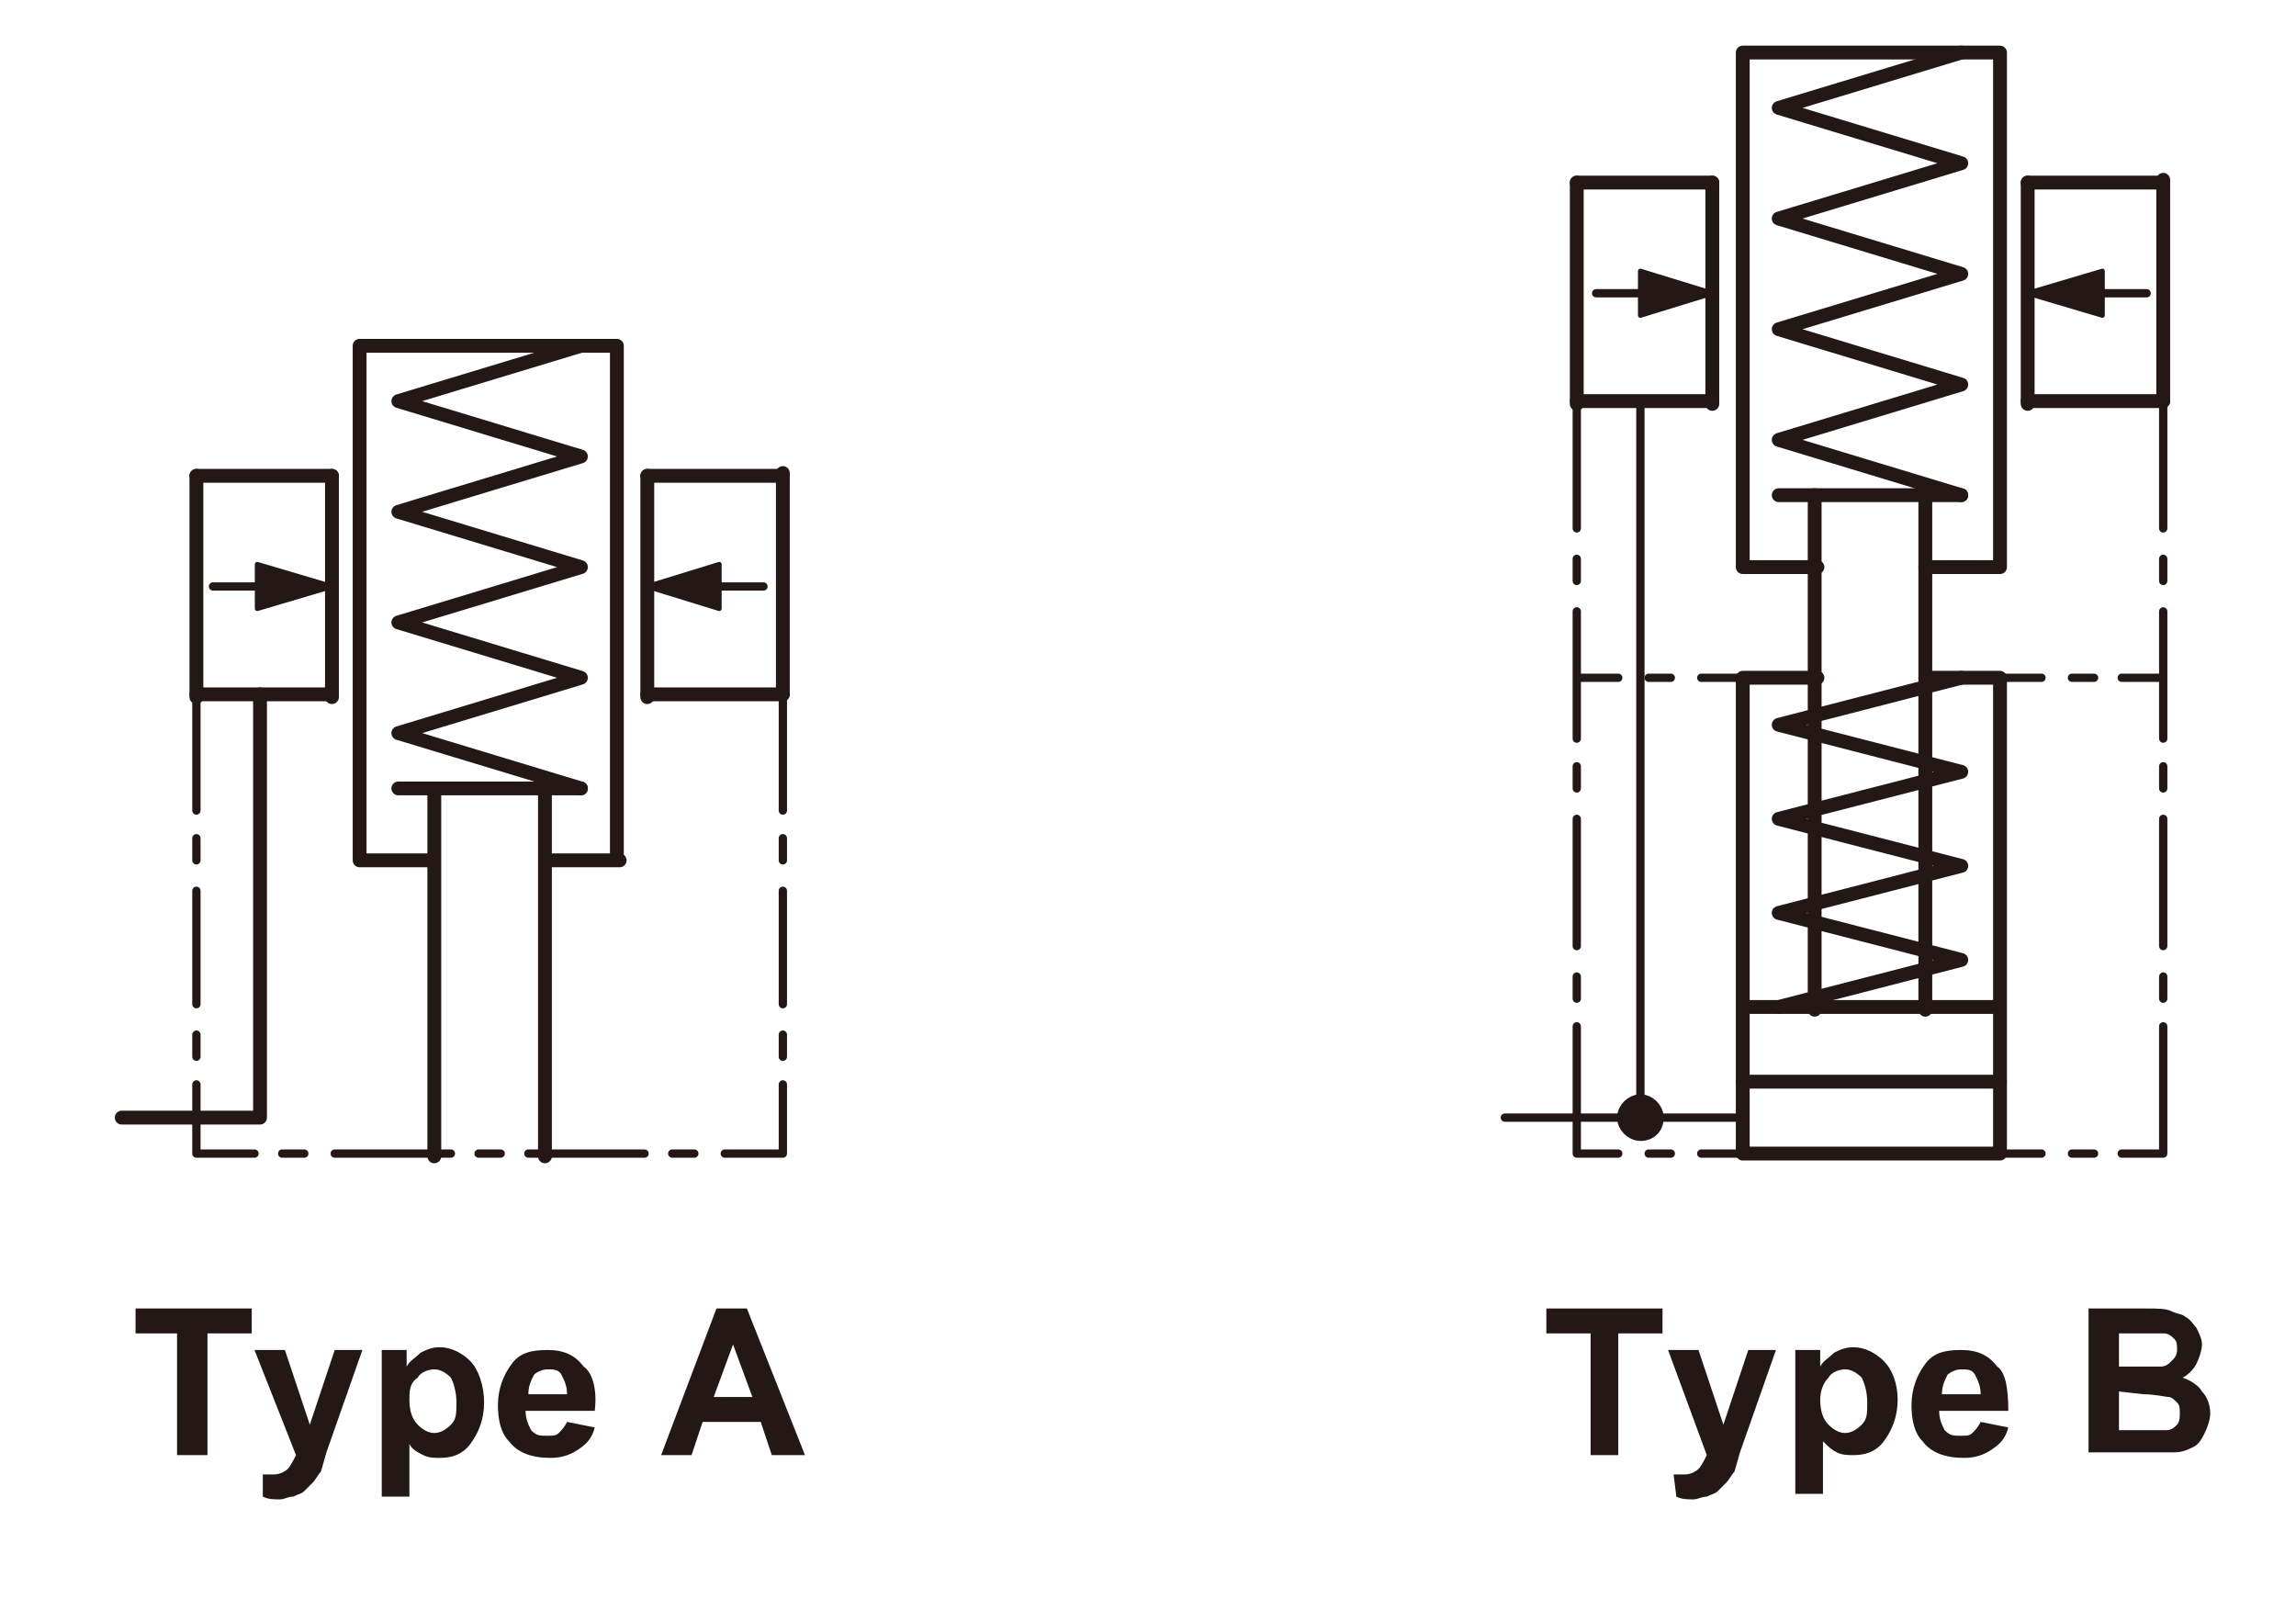 <?xml version="1.0" encoding="utf-8"?>
<!-- Generator: Adobe Illustrator 22.0.1, SVG Export Plug-In . SVG Version: 6.00 Build 0)  -->
<svg version="1.1" id="圖層_2_1_" xmlns="http://www.w3.org/2000/svg" xmlns:xlink="http://www.w3.org/1999/xlink" x="0px"
	 y="0px" width="83px" height="57.8px" viewBox="0 0 83 57.8" style="enable-background:new 0 0 83 57.8;" xml:space="preserve">
<style type="text/css">
	.st0{fill:none;stroke:#231815;stroke-width:0.5;stroke-linecap:round;stroke-linejoin:round;}
	.st1{fill:none;stroke:#231815;stroke-width:0.887;stroke-linecap:round;stroke-linejoin:round;}
	.st2{fill:#231815;}
	.st3{fill:none;stroke:#231815;stroke-width:0.176;stroke-linecap:round;stroke-linejoin:round;}
	.st4{fill:none;stroke:#231815;stroke-width:0.3;stroke-linecap:round;stroke-linejoin:round;}
</style>
<g>
	<path class="st0" d="M14.4,28.5H21 M13,12.5v18.6 M22.3,12.5v18.6 M13,31.1h2.7 M19.7,31.1h2.7 M15.7,28.5v13.3 M19.7,28.5v13.3
		 M12,17.2v8 M22.3,12.5H13 M23.4,17.2v8 M28.3,25.1v-8 M7.1,17.2v8 M64.3,17.9h6.6 M63,1.9v18.6 M72.3,1.9v18.6 M63,20.5h2.7
		 M69.6,20.5h2.7 M72.3,1.9H63 M78.2,14.5v-8 M57,6.6v8 M72.3,24.5v17.2 M63,24.5v17.2 M63,24.5h2.7 M69.6,24.5h2.7 M63,41.7h9.3
		 M63,36.4h9.3"/>
	<path class="st1" d="M59.7,40.4c0-0.2-0.2-0.4-0.4-0.4s-0.4,0.2-0.4,0.4s0.2,0.4,0.4,0.4C59.6,40.8,59.7,40.6,59.7,40.4L59.7,40.4z
		"/>
	<path class="st0" d="M21,12.5l-6.6,2l6.6,2l-6.6,2l6.6,2l-6.6,2l6.6,2l-6.6,2l6.6,2 M70.9,1.9l-6.6,2l6.6,2l-6.6,2l6.6,2l-6.6,2
		l6.6,2l-6.6,2l6.6,2"/>
	<polyline class="st2" points="23.4,21.2 26,20.4 26,22 23.4,21.2 	"/>
	<polygon class="st3" points="23.4,21.2 26,20.4 26,22 	"/>
	<path class="st4" d="M17.3,41.7h0.8 M19.1,41.7h4.2 M24.3,41.7h0.8 M26.2,41.7h2.1 M7.1,41.7h2.1 M10.2,41.7H11 M12.1,41.7h4.2
		 M28.3,29.3v-4.1 M28.3,31.1v-0.8 M28.3,36.3v-4.1 M28.3,41.7v-2.5 M28.3,38.2v-0.8 M7.1,29.3v-4.1 M7.1,31.1v-0.8 M7.1,36.3v-4.1
		 M7.1,41.7v-2.5 M7.1,38.2v-0.8 M72.3,41.7h1.5 M74.9,41.7h0.8 M76.7,41.7h1.5 M57,41.7h1.5 M59.6,41.7h0.8 M61.5,41.7H63
		 M72.3,24.5h1.5 M74.9,24.5h0.8 M76.7,24.5h1.5 M57,24.5h1.5 M59.6,24.5h0.8 M61.5,24.5H63 M78.2,19.1v-4.6 M78.2,21v-0.8
		 M78.2,26.7v-4.6 M78.2,28.5v-0.8 M78.2,34.2v-4.6 M78.2,41.7v-4.6 M78.2,36.1v-0.8 M57,19.1v-4.6 M57,21v-0.8 M57,26.7v-4.6
		 M57,28.5v-0.8 M57,34.2v-4.6 M57,41.7v-4.6 M57,36.1v-0.8"/>
	<path class="st0" d="M63,39.1h9.3 M65.6,17.9v18.6 M69.6,17.9v18.6 M64.3,36.4l6.6-1.7L64.3,33l6.6-1.7l-6.6-1.7l6.6-1.7l-6.6-1.7
		l6.6-1.7 M7.1,17.2H12 M7.1,25.1H12 M23.4,17.2h4.9 M23.4,25.1h4.9"/>
	<path class="st4" d="M26,21.2h1.6 M9.3,21.2H7.7"/>
	<polyline class="st2" points="12,21.2 9.3,20.4 9.3,22 12,21.2 	"/>
	<polygon class="st3" points="12,21.2 9.3,20.4 9.3,22 	"/>
	<path class="st0" d="M61.9,6.6v8 M73.3,6.6v8"/>
	<polyline class="st2" points="73.3,10.6 76,9.8 76,11.4 73.3,10.6 	"/>
	<polygon class="st3" points="73.3,10.6 76,9.8 76,11.4 	"/>
	<path class="st0" d="M57,6.6h4.9 M57,14.5h4.9 M73.3,6.6h4.9 M73.3,14.5h4.9"/>
	<path class="st4" d="M76,10.6h1.6 M59.3,10.6h-1.6"/>
	<polyline class="st2" points="61.9,10.6 59.3,9.8 59.3,11.4 61.9,10.6 	"/>
	<polygon class="st3" points="61.9,10.6 59.3,9.8 59.3,11.4 	"/>
	<path class="st4" d="M63,40.4h-8.6 M59.3,14.5v25.9"/>
	<path class="st0" d="M9.4,40.4V25.1 M9.4,40.4h-5"/>
</g>
<g>
	<path class="st2" d="M6.4,52.6v-4.4H4.9v-0.9h4.2v0.9H7.5v4.4H6.4z"/>
	<path class="st2" d="M9.2,48.8h1.1l0.9,2.7l0.9-2.7h1l-1.3,3.7l-0.2,0.7c-0.1,0.1-0.2,0.3-0.3,0.4c-0.1,0.1-0.2,0.2-0.3,0.3
		s-0.2,0.1-0.4,0.2c-0.2,0-0.3,0.1-0.5,0.1s-0.4,0-0.6-0.1v-0.8c0.2,0,0.3,0,0.4,0c0.2,0,0.4-0.1,0.5-0.2c0.1-0.1,0.2-0.3,0.3-0.5
		L9.2,48.8z"/>
	<path class="st2" d="M13.8,48.8h0.9v0.6c0.1-0.2,0.3-0.3,0.5-0.5c0.2-0.1,0.4-0.2,0.7-0.2c0.4,0,0.8,0.2,1.1,0.5s0.5,0.9,0.5,1.5
		s-0.2,1.1-0.5,1.5s-0.7,0.5-1.1,0.5c-0.2,0-0.4,0-0.6-0.1c-0.2-0.1-0.4-0.2-0.5-0.4v1.9h-1C13.8,54.1,13.8,48.8,13.8,48.8z
		 M14.8,50.6c0,0.4,0.1,0.7,0.3,0.9s0.4,0.3,0.6,0.3s0.4-0.1,0.6-0.3s0.2-0.4,0.2-0.8s-0.1-0.7-0.2-0.9c-0.2-0.2-0.4-0.3-0.6-0.3
		s-0.5,0.1-0.6,0.3C14.8,50,14.8,50.3,14.8,50.6z"/>
	<path class="st2" d="M20.5,51.4l1,0.2c-0.1,0.4-0.3,0.6-0.6,0.8c-0.3,0.2-0.6,0.3-1,0.3c-0.7,0-1.2-0.2-1.5-0.6
		c-0.3-0.3-0.4-0.8-0.4-1.3c0-0.6,0.2-1.1,0.5-1.5s0.7-0.5,1.3-0.5c0.6,0,1,0.2,1.3,0.6c0.3,0.2,0.5,0.8,0.4,1.6H19
		c0,0.3,0.1,0.5,0.2,0.7c0.2,0.2,0.3,0.2,0.6,0.2c0.2,0,0.3,0,0.4-0.1C20.3,51.7,20.4,51.6,20.5,51.4z M20.5,50.4
		c0-0.3-0.1-0.5-0.2-0.7s-0.3-0.2-0.5-0.2s-0.4,0.1-0.5,0.2c-0.1,0.2-0.2,0.4-0.2,0.7H20.5z"/>
	<path class="st2" d="M29.1,52.6h-1.2l-0.4-1.2h-2.1L25,52.6h-1.1l2-5.3H27L29.1,52.6z M27.2,50.5l-0.7-1.9l-0.7,1.9H27.2z"/>
</g>
<g>
	<path class="st2" d="M57.5,52.6v-4.4h-1.6v-0.9h4.2v0.9h-1.6v4.4H57.5z"/>
	<path class="st2" d="M60.3,48.8h1.1l0.9,2.7l0.9-2.7h1l-1.3,3.7l-0.2,0.7c-0.1,0.1-0.2,0.3-0.3,0.4c-0.1,0.1-0.2,0.2-0.3,0.3
		s-0.2,0.1-0.4,0.2c-0.2,0-0.3,0.1-0.5,0.1s-0.4,0-0.6-0.1l-0.1-0.8c0.2,0,0.3,0,0.4,0c0.2,0,0.4-0.1,0.5-0.2
		c0.1-0.1,0.2-0.3,0.3-0.5L60.3,48.8z"/>
	<path class="st2" d="M64.9,48.8h0.9v0.6c0.1-0.2,0.3-0.3,0.5-0.5c0.2-0.1,0.4-0.2,0.7-0.2c0.4,0,0.8,0.2,1.1,0.5
		c0.3,0.3,0.5,0.8,0.5,1.4c0,0.6-0.2,1.1-0.5,1.5s-0.7,0.5-1.1,0.5c-0.2,0-0.4,0-0.6-0.1s-0.3-0.2-0.5-0.4V54h-1V48.8z M65.8,50.6
		c0,0.4,0.1,0.7,0.3,0.9s0.4,0.3,0.6,0.3s0.4-0.1,0.6-0.3s0.2-0.4,0.2-0.8s-0.1-0.7-0.2-0.9c-0.2-0.2-0.4-0.3-0.6-0.3
		s-0.5,0.1-0.6,0.3C65.9,50,65.8,50.3,65.8,50.6z"/>
	<path class="st2" d="M71.6,51.4l1,0.2c-0.1,0.4-0.3,0.6-0.6,0.8c-0.3,0.2-0.6,0.3-1,0.3c-0.7,0-1.2-0.2-1.5-0.6
		c-0.3-0.3-0.4-0.8-0.4-1.3c0-0.6,0.2-1.1,0.5-1.5s0.7-0.5,1.3-0.5c0.6,0,1,0.2,1.3,0.6c0.3,0.2,0.4,0.8,0.4,1.6h-2.5
		c0,0.3,0.1,0.5,0.2,0.7c0.2,0.2,0.3,0.2,0.6,0.2c0.2,0,0.3,0,0.4-0.1C71.4,51.7,71.5,51.6,71.6,51.4z M71.6,50.4
		c0-0.3-0.1-0.5-0.2-0.7s-0.3-0.2-0.5-0.2s-0.4,0.1-0.5,0.2c-0.1,0.2-0.2,0.4-0.2,0.7H71.6z"/>
	<path class="st2" d="M75.5,47.3h2.1c0.4,0,0.7,0,0.9,0.1c0.2,0.1,0.4,0.1,0.5,0.2c0.2,0.1,0.3,0.3,0.4,0.4c0.1,0.2,0.2,0.4,0.2,0.6
		c0,0.2-0.1,0.5-0.2,0.7s-0.3,0.4-0.5,0.5c0.3,0.1,0.6,0.3,0.7,0.5c0.2,0.2,0.3,0.5,0.3,0.8c0,0.2-0.1,0.5-0.2,0.7s-0.2,0.4-0.4,0.5
		c-0.2,0.1-0.4,0.2-0.7,0.2c-0.2,0-0.6,0-1.3,0h-1.8V47.3z M76.6,48.2v1.2h0.7c0.4,0,0.7,0,0.8,0c0.2,0,0.3-0.1,0.4-0.2
		c0.1-0.1,0.2-0.2,0.2-0.4s0-0.3-0.1-0.4s-0.2-0.2-0.4-0.2c-0.1,0-0.4,0-0.9,0C77.3,48.2,76.6,48.2,76.6,48.2z M76.6,50.3v1.4h1
		c0.4,0,0.6,0,0.7,0c0.2,0,0.3-0.1,0.4-0.2c0.1-0.1,0.1-0.3,0.1-0.4c0-0.2,0-0.3-0.1-0.4s-0.2-0.2-0.3-0.2s-0.5-0.1-0.9-0.1
		L76.6,50.3C76.6,50.4,76.6,50.3,76.6,50.3z"/>
</g>
<path class="st2" d="M42.3,57.8"/>
</svg>
